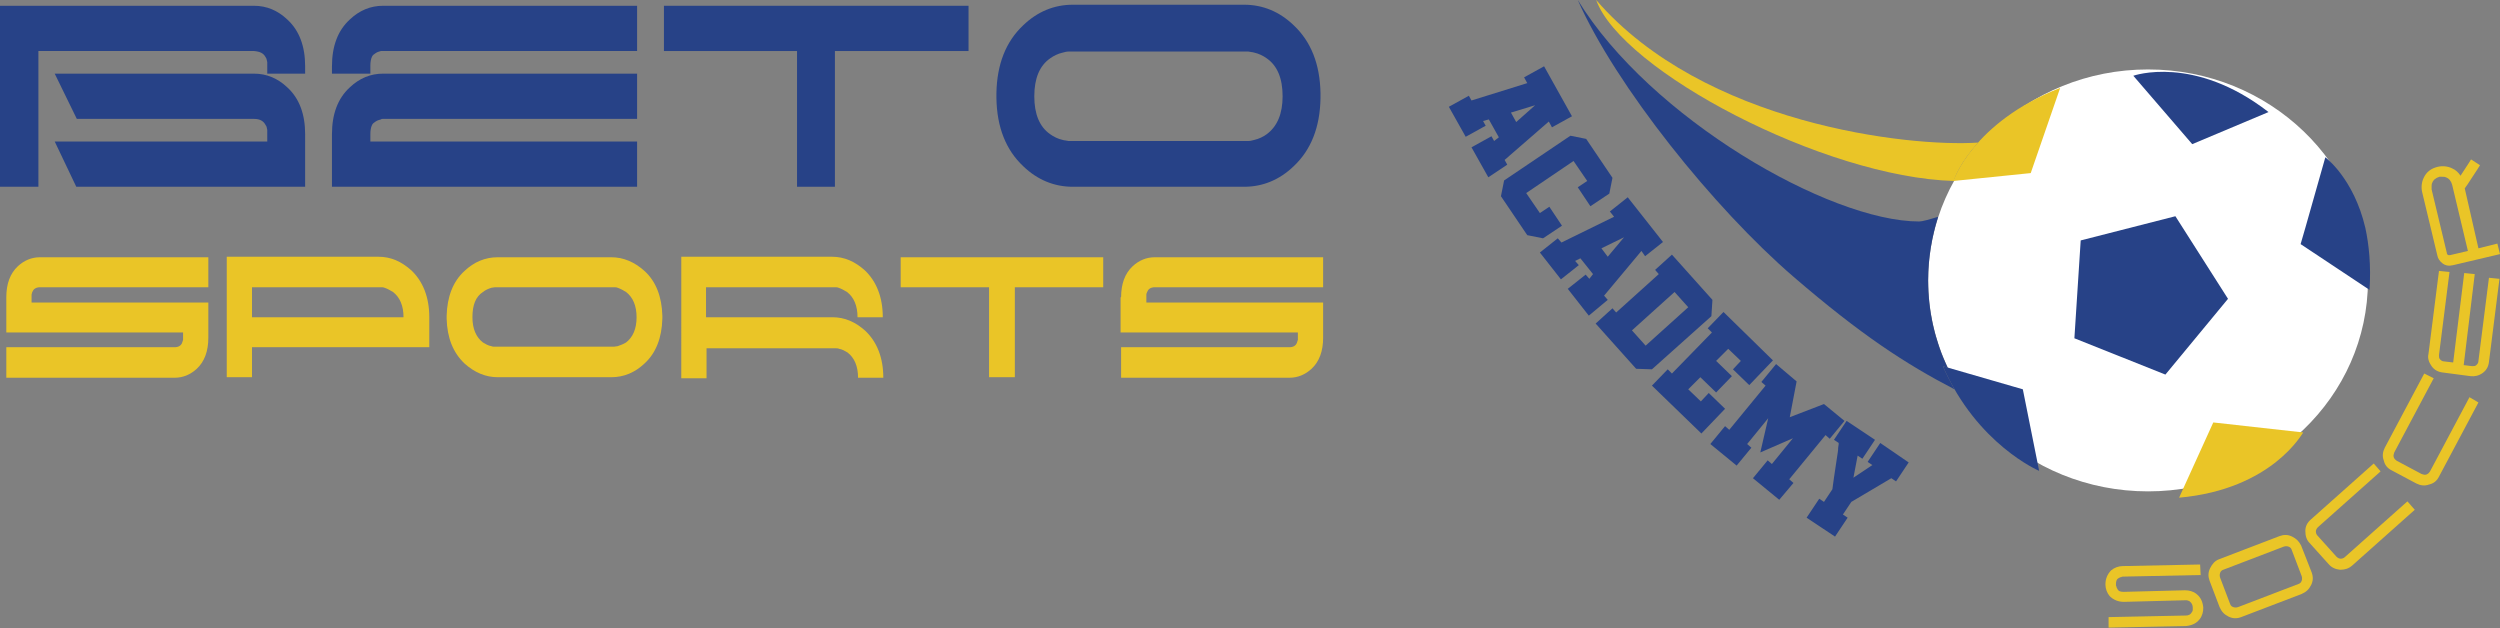 <?xml version="1.0" encoding="utf-8"?>
<!-- Generator: Adobe Illustrator 22.1.0, SVG Export Plug-In . SVG Version: 6.00 Build 0)  -->
<svg version="1.1" id="Capa_1" xmlns="http://www.w3.org/2000/svg" xmlns:xlink="http://www.w3.org/1999/xlink" x="0px" y="0px"
	 viewBox="0 0 475.2 119.4" style="enable-background:new 0 0 475.2 119.4;" xml:space="preserve">
<rect x="0" y="0" width="475.2" height="119.4" fill="#808080" stroke="none"/>
<style type="text/css">
	.st0{fill:#EAC527;}
	.st1{fill:#274287;}
	.st2{fill:#FFFFFF;}
</style>
<g>
	<g>
		<g>
			<g>
				<path class="st0" d="M1.2,56.5c0-2.5,0.7-4.5,2.2-5.9c1.2-1.1,2.6-1.7,4.2-1.7h32v5.7h-32c-0.7,0-1.2,0.3-1.4,0.8
					C6.1,55.5,6.1,55.7,6,56c0,0.1,0,0.2,0,0.3v1.2h33.6v6.7c0,2.5-0.7,4.5-2.2,5.9c-1.2,1.1-2.6,1.7-4.2,1.7h-32V66h32
					c0.7,0,1.2-0.3,1.4-0.8c0.1-0.2,0.1-0.4,0.2-0.6c0-0.1,0-0.2,0-0.3l0-0.1v-1H1.2V56.5z"/>
			</g>
			<g>
				<path class="st0" d="M43.1,48.8h28.8c2.4,0,4.4,0.9,6.3,2.6c2.2,2.1,3.4,5.1,3.4,8.9V66H47.9v5.7h-4.8V48.8z M76.7,60.3
					c0-2.2-0.7-3.8-2-4.8c-0.5-0.3-1-0.6-1.6-0.8c-0.2-0.1-0.5-0.1-0.7-0.1c-0.2,0-0.3,0-0.5,0h-24v5.7H76.7z"/>
			</g>
			<g>
				<path class="st0" d="M94.6,71.7c-2.3,0-4.4-0.9-6.3-2.6c-2.2-2.1-3.3-4.9-3.4-8.5V60c0.1-3.6,1.2-6.5,3.4-8.5
					c1.8-1.7,3.9-2.6,6.3-2.6h21.6c2.3,0,4.4,0.9,6.3,2.6c2.2,2,3.3,4.9,3.4,8.5v0.6c-0.1,3.6-1.2,6.5-3.4,8.5
					c-1.8,1.7-3.9,2.6-6.3,2.6H94.6z M89.8,60.3c0,2.2,0.7,3.8,2,4.8c0.5,0.3,1,0.6,1.6,0.7c0.2,0.1,0.5,0.1,0.7,0.1
					c0.2,0,0.4,0,0.5,0h21.6c0.2,0,0.4,0,0.5,0c0.2,0,0.5-0.1,0.7-0.1c0.6-0.2,1.1-0.4,1.6-0.7c1.3-1,2-2.6,2-4.8
					c0-2.2-0.7-3.8-2-4.8c-0.5-0.3-1-0.6-1.6-0.8c-0.2-0.1-0.5-0.1-0.7-0.1c-0.2,0-0.4,0-0.5,0H94.6c-0.2,0-0.4,0-0.5,0
					c-0.2,0-0.5,0.1-0.7,0.1c-0.6,0.2-1.1,0.4-1.6,0.8C90.4,56.4,89.8,58,89.8,60.3z"/>
			</g>
			<g>
				<path class="st0" d="M129.3,48.8h28.8c2.4,0,4.4,0.9,6.3,2.6c2.2,2.1,3.4,5.1,3.4,8.9h-4.8c0-2.2-0.7-3.8-2-4.8
					c-0.5-0.3-1-0.6-1.6-0.8c-0.2-0.1-0.5-0.1-0.7-0.1c-0.2,0-0.3,0-0.5,0h-24v5.7h24c2.4,0,4.4,0.9,6.3,2.6
					c2.2,2.1,3.4,5.1,3.4,8.9h-4.8c0-2.2-0.7-3.8-2-4.8c-0.5-0.3-1-0.6-1.6-0.7c-0.2-0.1-0.5-0.1-0.7-0.1c-0.2,0-0.3,0-0.5,0h-24
					v5.7h-4.8V48.8z"/>
			</g>
			<g>
				<path class="st0" d="M188,54.6h-16.8v-5.7h38.5v5.7h-16.8v17.1H188V54.6z"/>
			</g>
			<g>
				<path class="st0" d="M213.1,56.5c0-2.5,0.7-4.5,2.2-5.9c1.2-1.1,2.6-1.7,4.2-1.7h32v5.7h-32c-0.7,0-1.2,0.3-1.4,0.8
					c-0.1,0.2-0.2,0.4-0.2,0.6c0,0.1,0,0.2,0,0.3v1.2h33.6v6.7c0,2.5-0.7,4.5-2.2,5.9c-1.2,1.1-2.6,1.7-4.2,1.7h-32V66h32
					c0.7,0,1.2-0.3,1.4-0.8c0.1-0.2,0.1-0.4,0.2-0.6c0-0.1,0-0.2,0-0.3l0-0.1v-1h-33.7V56.5z"/>
			</g>
		</g>
		<g>
			<path class="st1" d="M7.3,9.7v25.8H0V1.1h48.3c2.4,0,4.5,0.9,6.3,2.6c2.3,2.1,3.4,5.1,3.4,8.9V14h-7.2v-1.6l0-0.2
				c0-0.1,0-0.3,0-0.4c-0.1-0.3-0.1-0.7-0.3-0.9c-0.4-0.8-1.1-1.1-2.2-1.2H7.3z M57.9,35.5H14.5l-4.1-8.6h40.4v-1.6l0-0.2
				c0-0.1,0-0.3,0-0.4c-0.1-0.4-0.1-0.7-0.3-0.9c-0.4-0.8-1.1-1.2-2.2-1.2l-33.7,0L10.4,14h37.9c2.4,0,4.5,0.9,6.3,2.6
				c2.3,2.1,3.4,5.1,3.4,8.9V35.5z"/>
			<path class="st1" d="M121.1,9.7H72.8c0,0-0.1,0-0.1,0c-0.1,0-0.2,0-0.3,0c-0.4,0.1-0.7,0.2-1,0.4c-0.3,0.2-0.6,0.4-0.7,0.7
				c-0.2,0.4-0.3,1-0.3,1.7V14h-7.3v-1.4c0-3.8,1.1-6.8,3.4-8.9c1.8-1.7,3.9-2.6,6.3-2.6h48.3V9.7z M70.4,26.9h50.7v8.6H63.1v-10
				c0-3.8,1.1-6.8,3.4-8.9c1.8-1.7,3.9-2.6,6.3-2.6h48.3v8.6H72.7c-0.1,0-0.2,0-0.3,0.1c-0.4,0.1-0.7,0.2-1,0.4
				c-0.3,0.2-0.6,0.4-0.7,0.7c-0.2,0.4-0.3,1-0.3,1.7V26.9z"/>
			<path class="st1" d="M151.6,9.7h-25.4V1.1h57.9v8.6h-25.4v25.8h-7.2V9.7z"/>
			<path class="st1" d="M203.9,35.5c-3.5,0-6.7-1.3-9.4-3.9c-3.3-3.1-5-7.4-5.1-12.9v-1c0.1-5.5,1.8-9.8,5.1-12.9
				c2.7-2.6,5.9-3.9,9.4-3.9h32.6c3.5,0,6.7,1.3,9.4,3.9c3.3,3.1,5,7.4,5.1,12.9v1c-0.1,5.5-1.8,9.8-5.1,12.9
				c-2.7,2.6-5.9,3.9-9.4,3.9H203.9z M196.6,18.3c0,3.4,1,5.8,3,7.2c0.7,0.5,1.5,0.9,2.4,1.1c0.3,0.1,0.7,0.1,1.1,0.2
				c0.3,0,0.5,0,0.8,0h32.6c0.3,0,0.5,0,0.8,0c0.4,0,0.7-0.1,1.1-0.2c0.9-0.2,1.7-0.6,2.4-1.1c2-1.5,3-3.9,3-7.2c0-3.4-1-5.8-3-7.2
				c-0.7-0.5-1.5-0.9-2.4-1.1c-0.3-0.1-0.7-0.1-1.1-0.2c-0.3,0-0.5,0-0.8,0h-32.6c-0.3,0-0.5,0-0.8,0c-0.4,0-0.7,0.1-1.1,0.2
				c-0.9,0.2-1.7,0.6-2.4,1.1C197.6,12.5,196.6,14.9,196.6,18.3z"/>
		</g>
	</g>
	<g>
		<g>
			<g>
				<ellipse class="st2" cx="408.3" cy="53.3" rx="41.8" ry="40.1"/>
				<g>
					<g>
						<g>
							<path class="st1" d="M431.2,21.3l-14.5,6.1l-11.2-13C405.5,14.4,417,10.3,431.2,21.3z"/>
						</g>
					</g>
				</g>
				<g>
					<g>
						<path class="st1" d="M369.3,69.6l15.2,4.4l3.1,15.5C387.6,89.5,375.8,84.5,369.3,69.6z"/>
					</g>
				</g>
				<g>
					<g>
						<path class="st0" d="M414.2,94.6l6.5-14.3l17.1,1.9C437.7,82.2,432,93,414.2,94.6z"/>
					</g>
				</g>
				<g>
					<g>
						<path class="st1" d="M437.3,46.4l13.1,8.7c0.3-4.6-0.1-8.6-0.8-11.8c-2.2-9.4-7.6-13.4-7.6-13.4l-3.8,13.4L437.3,46.4z"/>
					</g>
				</g>
				<g>
					<g>
						<path class="st0" d="M391.6,16.7L386,32.9l-14.7,1.5C371.3,34.4,374.9,23.3,391.6,16.7z"/>
					</g>
				</g>
				<g>
					<g>
						<polygon class="st1" points="413.5,41.1 395.5,45.7 394.3,64.3 411.6,71.2 423.5,56.8 						"/>
					</g>
				</g>
			</g>
			<path class="st0" d="M376,27.1C362.8,28,323.8,23.6,303.4,0c4.8,13.4,43.3,33.7,68,34.4C371.4,34,372.6,30.9,376,27.1z"/>
			<path class="st1" d="M369.3,69.6l0.9,0.3c-2.4-5.1-3.7-10.7-3.7-16.6c0-4.2,0.7-8.3,1.9-12.1c-1.6,0.5-3,0.9-3.6,0.9
				c-17.1,0-51.2-19.7-64.9-42.1c7.2,16.3,25.9,39.6,41,52.6c12.9,11.1,21.2,16.5,30.6,21.4C370.8,72.7,370,71.2,369.3,69.6z"/>
		</g>
		<g>
			<g>
				<path class="st1" d="M282.9,33.7l-3.2-5.7l3.8-2.1l0.5,0.9l0.9-0.7l-1.9-3.4l-1.1,0.3l0.5,0.9l-3.8,2.1l-3.2-5.7l3.8-2.1
					l0.5,0.9l10.6-3.3l-0.6-1.1l3.8-2.1l5.3,9.5l-3.8,2.1l-0.6-1.1l-8.4,7.3l0.5,0.9L282.9,33.7z M288.2,23.2l3.6-3.2l-4.6,1.4
					L288.2,23.2z"/>
			</g>
			<g>
				<path class="st1" d="M290.3,44.7l-5-7.4l0.6-3l12.6-8.5l3,0.6l5,7.4l-0.6,3l-3.6,2.4l-2.4-3.6l1.8-1.2l-2.6-3.8l-9,6.1l2.6,3.8
					l1.8-1.2l2.4,3.6l-3.6,2.4L290.3,44.7z"/>
			</g>
			<g>
				<path class="st1" d="M302,60l-4-5.1l3.4-2.7l0.7,0.8l0.7-0.9l-2.4-3l-1,0.5l0.7,0.8l-3.4,2.7l-4-5.1l3.4-2.7l0.7,0.8l10-4.9
					l-0.8-1l3.4-2.7l6.7,8.5l-3.4,2.7l-0.7-1l-7.1,8.5l0.7,0.8L302,60z M305.6,48.8l3.1-3.7l-4.3,2.1L305.6,48.8z"/>
			</g>
			<g>
				<path class="st1" d="M311,70.1l-7.7-8.6l3.2-2.9l0.7,0.8l8.1-7.3l-0.7-0.8l3.2-2.9l7.7,8.6l-0.2,3.1l-11.3,10.1L311,70.1z
					 M320.9,58.4l-2.6-2.9l-8.1,7.3l2.6,2.9L320.9,58.4z"/>
			</g>
			<g>
				<path class="st1" d="M314,73.3l3-3.1l0.8,0.8l7.6-7.8l-0.8-0.8l3-3.1l9.4,9.2l-4.5,4.7l-3.1-3l1.5-1.6l-2.4-2.3l-2.3,2.3l3,2.9
					l-3,3.1l-3-2.9l-2.3,2.3l2.4,2.3l1.5-1.6l3.1,3l-4.5,4.7L314,73.3z"/>
			</g>
			<g>
				<path class="st1" d="M338.2,95l-5-4.1l2.8-3.4l0.8,0.7l4-4.9l-6.2,2.7l1.5-6.5l-4,4.9l0.8,0.7l-2.8,3.4l-5-4.1l2.8-3.4l0.8,0.7
					l6.9-8.4l-0.8-0.7l2.8-3.4l3.9,3.3l-1.3,6.8l6.5-2.5l3.9,3.2l-2.8,3.4l-0.8-0.7l-6.9,8.4l0.8,0.7L338.2,95z"/>
			</g>
			<g>
				<path class="st1" d="M362.8,87.9l-2.4,3.6l-0.9-0.6l-7.6,4.5l-1.6,2.4l0.9,0.6l-2.4,3.6l-5.4-3.6l2.4-3.6l0.9,0.6l1.6-2.4
					c0.1-0.8,0.2-1.5,0.3-2.2c0.1-0.6,0.2-1.3,0.3-2c0.1-0.7,0.2-1.4,0.3-2c0.1-0.6,0.2-1.2,0.2-1.7c0.1-0.5,0.1-0.8,0.1-0.9
					l-0.9-0.6l2.4-3.6l5.4,3.6l-2.4,3.6l-0.9-0.6l-0.8,4.2l3.6-2.4l-0.9-0.6l2.4-3.6L362.8,87.9z"/>
			</g>
		</g>
		<g>
			<g>
				<path class="st0" d="M418.3,109.3l-14.7,0.3c-0.1,0-0.3,0-0.4,0.1c-0.2,0-0.3,0.1-0.5,0.2c-0.4,0.2-0.5,0.6-0.5,1.2
					c0,0.1,0,0.3,0.1,0.4c0,0.2,0.1,0.3,0.2,0.5c0.2,0.4,0.6,0.5,1.2,0.5l11.6-0.3c0.8,0,1.6,0.2,2.2,0.7c0.8,0.6,1.2,1.5,1.3,2.6
					c0,0.8-0.2,1.6-0.7,2.2c-0.6,0.8-1.5,1.2-2.6,1.3l-14.7,0.3l0-2l14.7-0.3c0.5,0,0.9-0.2,1.1-0.6c0.1-0.1,0.2-0.3,0.2-0.5
					c0-0.1,0-0.3,0-0.4c0-0.5-0.2-0.9-0.6-1.2c-0.1-0.1-0.3-0.1-0.5-0.2c-0.1,0-0.3,0-0.4,0l-11.6,0.3c-1.1,0-2-0.4-2.7-1.1
					c-0.5-0.6-0.8-1.4-0.8-2.2c0-1.1,0.4-2,1.1-2.7c0.6-0.5,1.4-0.8,2.2-0.8l14.7-0.3L418.3,109.3z"/>
			</g>
			<g>
				<path class="st0" d="M439.4,108.8c0.3,0.8,0.3,1.6-0.1,2.4c-0.4,0.8-0.9,1.3-1.8,1.7l-11.5,4.4c-0.8,0.3-1.6,0.3-2.4-0.1
					c-0.8-0.4-1.3-0.9-1.7-1.8l-1.9-5c-0.3-0.8-0.3-1.6,0.1-2.4c0.4-0.8,0.9-1.4,1.7-1.7l11.5-4.4c0.8-0.3,1.6-0.3,2.4,0.1
					c0.8,0.4,1.3,0.9,1.7,1.7L439.4,108.8z M435.6,104.5c-0.1-0.3-0.3-0.5-0.6-0.6c-0.3-0.1-0.6-0.1-0.9,0l-11.5,4.4
					c-0.3,0.1-0.5,0.3-0.6,0.6c-0.1,0.3-0.1,0.6,0,0.9l1.9,5c0.1,0.3,0.3,0.5,0.6,0.6c0.3,0.1,0.6,0.1,0.9,0l11.5-4.4
					c0.3-0.1,0.5-0.3,0.6-0.6c0.1-0.3,0.1-0.6,0-0.9L435.6,104.5z"/>
			</g>
			<g>
				<path class="st0" d="M459,96.9l-11.9,10.6c-0.7,0.6-1.4,0.8-2.3,0.8c-0.9-0.1-1.6-0.4-2.2-1.1l-3.6-4c-0.6-0.6-0.8-1.4-0.8-2.3
					c0-0.9,0.4-1.6,1.1-2.2l11.9-10.6l1.3,1.5l-11.9,10.6c-0.2,0.2-0.4,0.5-0.4,0.8c0,0.3,0.1,0.6,0.3,0.8l3.6,4
					c0.2,0.2,0.5,0.4,0.8,0.4c0.3,0,0.6-0.1,0.8-0.3l11.9-10.6L459,96.9z"/>
			</g>
			<g>
				<path class="st0" d="M471.1,76.5l-7.5,14.1c-0.4,0.8-1,1.3-1.9,1.5c-0.8,0.3-1.6,0.2-2.4-0.2l-4.7-2.5c-0.8-0.4-1.3-1-1.5-1.9
					c-0.3-0.8-0.2-1.6,0.2-2.4l7.5-14.1l1.8,0.9L455.1,86c-0.1,0.3-0.2,0.6-0.1,0.9c0.1,0.3,0.3,0.5,0.6,0.7l4.7,2.5
					c0.3,0.1,0.6,0.2,0.9,0.1c0.3-0.1,0.5-0.3,0.7-0.6l7.5-14.1L471.1,76.5z"/>
			</g>
			<g>
				<path class="st0" d="M468.3,69.4l1.6,0.2c0.3,0,0.6,0,0.8-0.2c0.2-0.2,0.4-0.4,0.4-0.8l2-15.8l2,0.2l-2,15.8
					c-0.1,0.9-0.5,1.6-1.2,2.1c-0.7,0.5-1.5,0.7-2.3,0.6l-5.3-0.7c-0.9-0.1-1.6-0.5-2.1-1.2c-0.5-0.7-0.8-1.5-0.6-2.3l2-15.8l2,0.2
					l-2,15.8c0,0.3,0,0.6,0.2,0.8c0.2,0.2,0.4,0.4,0.8,0.4l1.7,0.2l2.1-17l2,0.2L468.3,69.4z"/>
			</g>
			<g>
				<path class="st0" d="M471.1,47.2l3.6-0.9l0.5,2l-8.9,2.1c-0.8,0.2-1.5,0.1-2.1-0.4c-0.5-0.4-0.8-0.9-0.9-1.4l-2.9-12.1
					c-0.2-0.9-0.1-1.9,0.3-2.7c0.5-1.1,1.4-1.8,2.7-2.1c0.9-0.2,1.9-0.1,2.7,0.3c0.7,0.3,1.2,0.8,1.6,1.4l1.5-2.3l0.5-0.8l1.7,1.1
					l-0.5,0.8l-1.9,2.9l-0.5,0.7L471.1,47.2z M466.1,35.1c-0.2-0.7-0.6-1.2-1.2-1.4c-0.2-0.1-0.4-0.1-0.7-0.1c-0.1,0-0.2,0-0.3,0
					c-0.1,0-0.2,0-0.2,0c-0.7,0.2-1.2,0.6-1.4,1.2c-0.1,0.2-0.1,0.4-0.1,0.7c0,0.1,0,0.2,0,0.3c0,0.1,0,0.1,0,0.2l2.9,12.1
					c0,0.2,0.1,0.3,0.3,0.4c0.1,0,0.1,0,0.2,0l0.1,0l3.4-0.8L466.1,35.1z"/>
			</g>
		</g>
	</g>
</g>
</svg>
